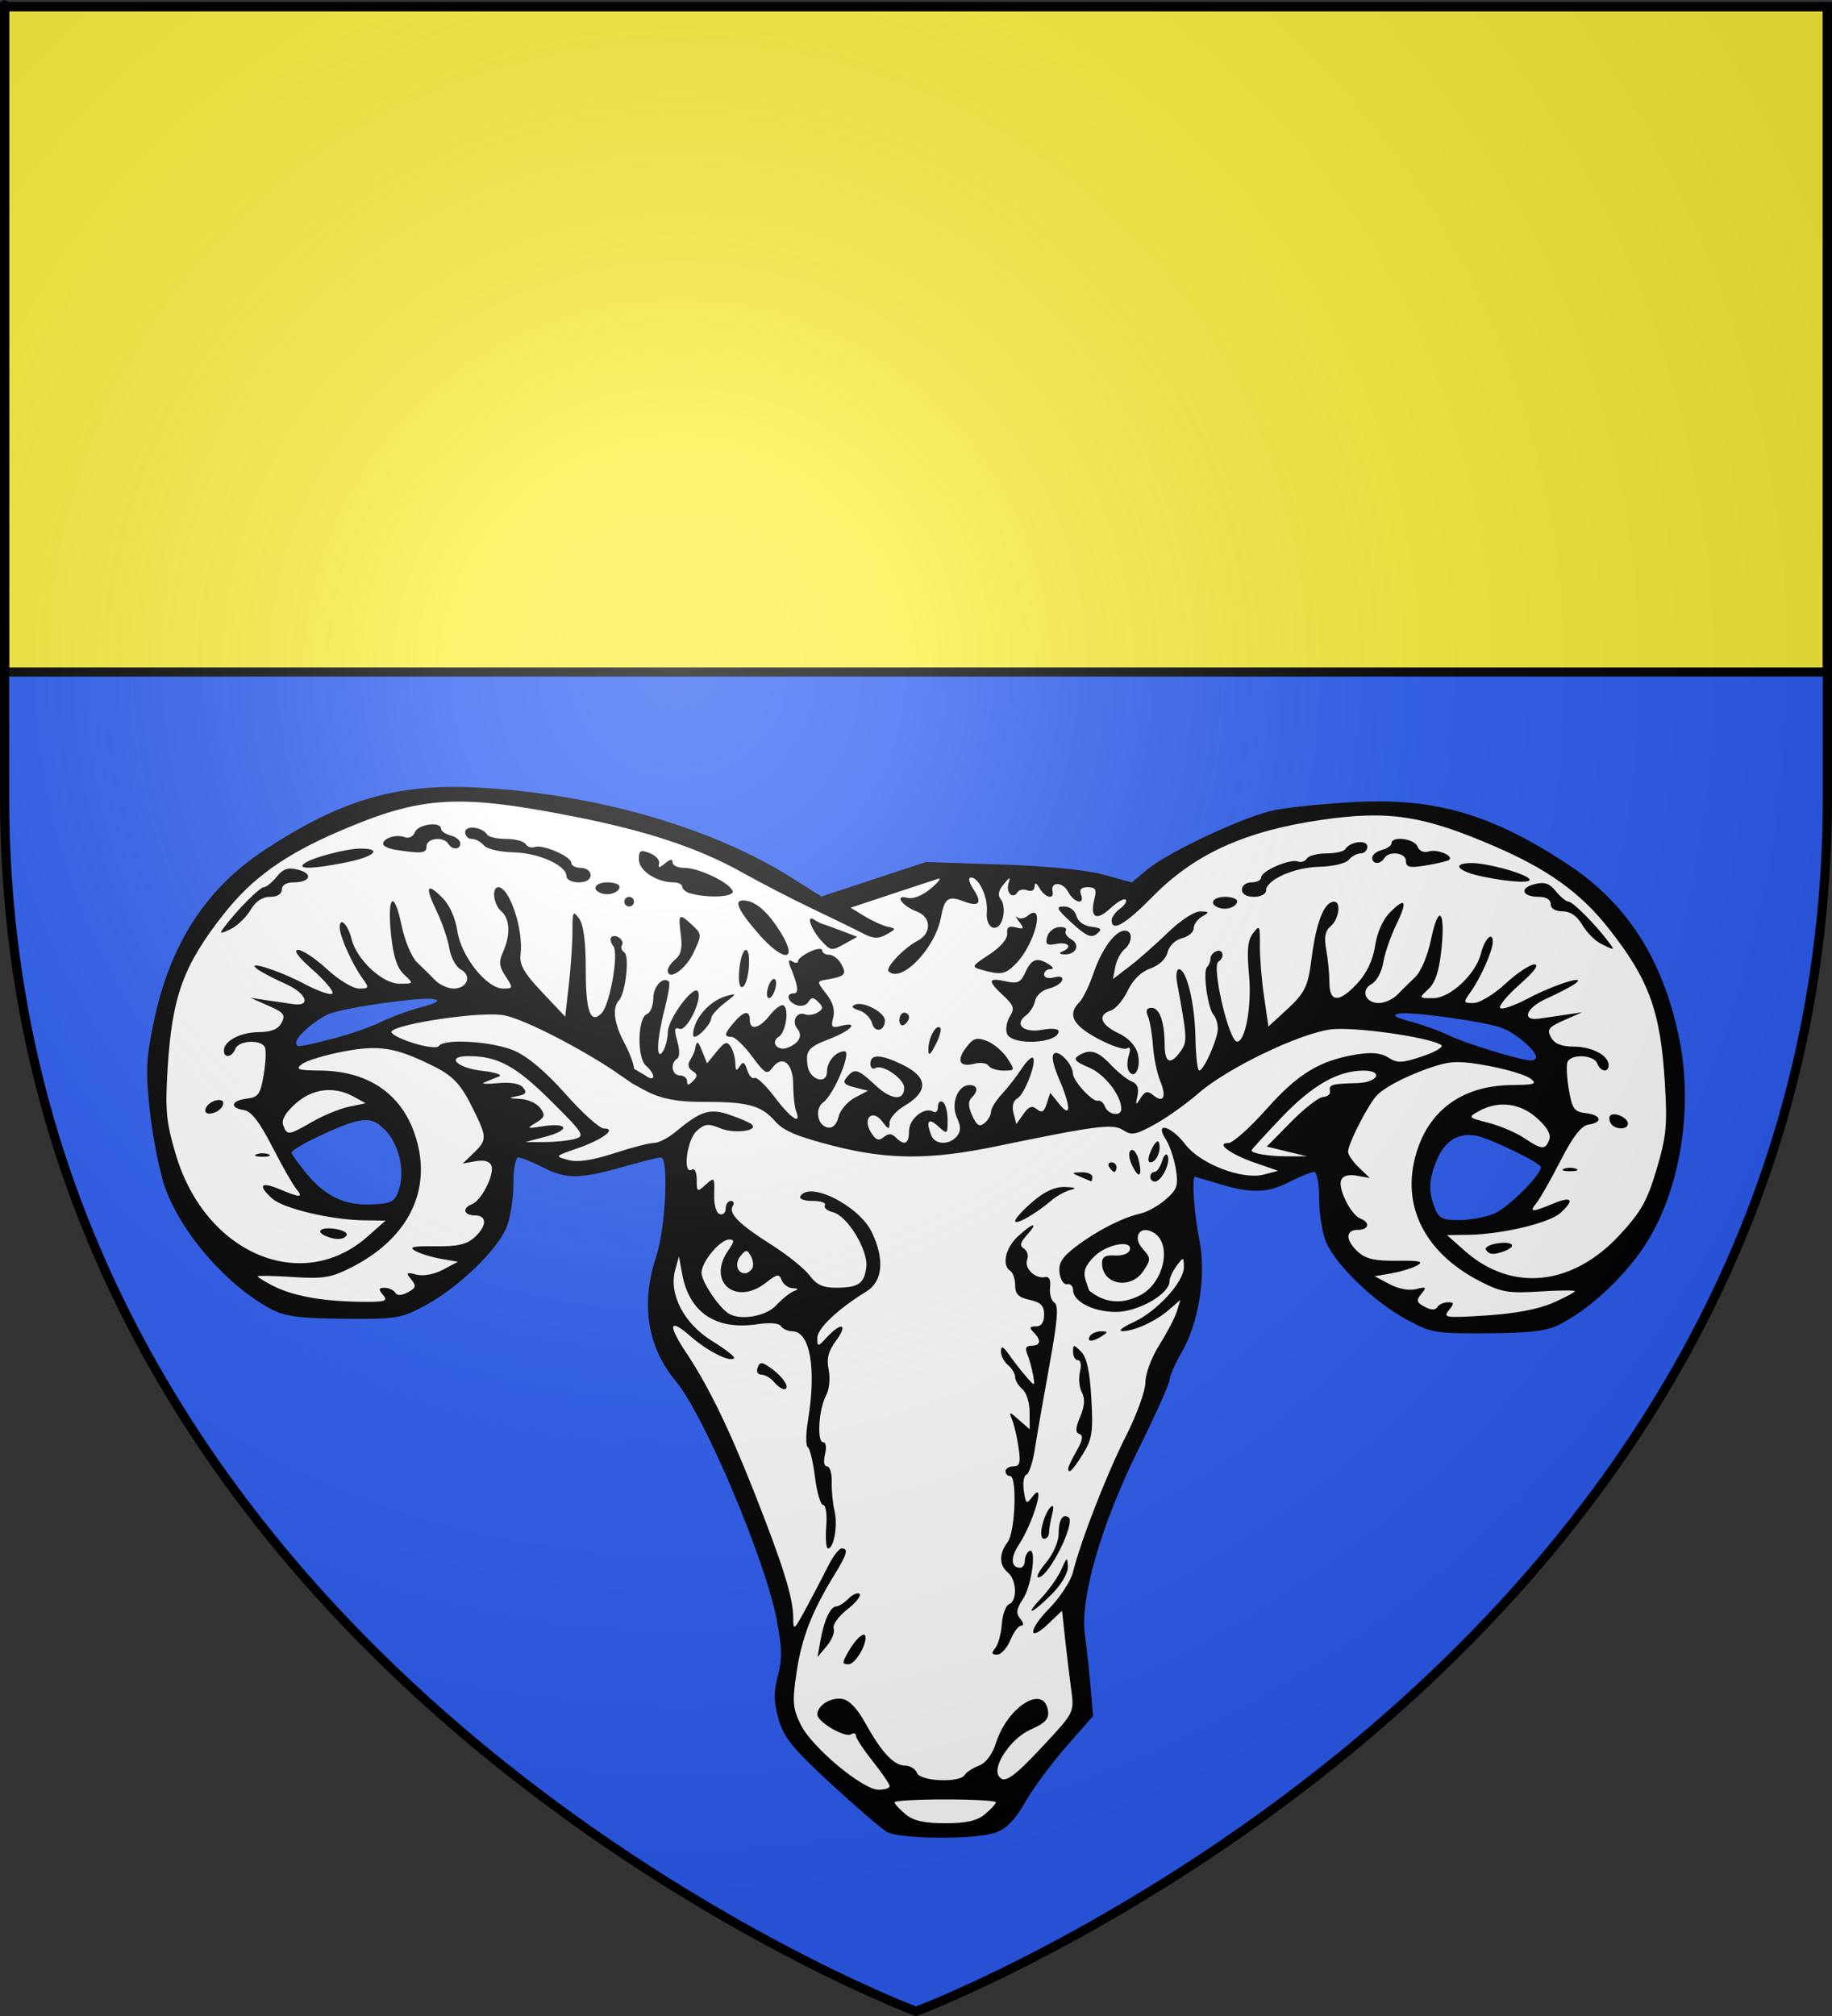 <?xml version="1.0" encoding="UTF-8" standalone="no"?>
<svg
   xmlns:dc="http://purl.org/dc/elements/1.1/"
   xmlns:cc="http://web.resource.org/cc/"
   xmlns:rdf="http://www.w3.org/1999/02/22-rdf-syntax-ns#"
   xmlns:svg="http://www.w3.org/2000/svg"
   xmlns="http://www.w3.org/2000/svg"
   xmlns:xlink="http://www.w3.org/1999/xlink"
   xmlns:sodipodi="http://sodipodi.sourceforge.net/DTD/sodipodi-0.dtd"
   xmlns:inkscape="http://www.inkscape.org/namespaces/inkscape"
   height="660"
   width="600"
   version="1.0"
   id="svg2"
   sodipodi:version="0.32"
   inkscape:version="0.44.1"
   sodipodi:docname="Blason_Megève.svg"
   sodipodi:docbase="C:\Documents and Settings\Admin\Mes documents\blasons"
   inkscape:export-filename="/Users/olivier/Desktop/Blason Rouge/Blason_Vide_3D.png"
   inkscape:export-xdpi="144"
   inkscape:export-ydpi="144">
  <rect width="100%" height="100%" fill="#333333" stroke="none"/>
  <sodipodi:namedview
     inkscape:window-height="712"
     inkscape:window-width="1024"
     inkscape:pageshadow="2"
     inkscape:pageopacity="0.0"
     guidetolerance="10.0"
     gridtolerance="10.0"
     objecttolerance="10.0"
     borderopacity="1.0"
     bordercolor="#666666"
     pagecolor="#ffffff"
     id="base"
     showgrid="false"
     height="660px"
     inkscape:zoom="0.19312005"
     inkscape:cx="-23.703249"
     inkscape:cy="294.41084"
     inkscape:window-x="-4"
     inkscape:window-y="-4"
     inkscape:current-layer="layer3"
     showguides="true"
     inkscape:guide-bbox="true" />
  <desc
     id="desc4">Flag of Canton of Valais (Wallis)</desc>
  <defs
     id="defs6">
    <linearGradient
       id="linearGradient2893">
      <stop
         style="stop-color:white;stop-opacity:0.314;"
         offset="0"
         id="stop2895" />
      <stop
         id="stop2897"
         offset="0.19"
         style="stop-color:white;stop-opacity:0.251;" />
      <stop
         style="stop-color:#6b6b6b;stop-opacity:0.125;"
         offset="0.6"
         id="stop2901" />
      <stop
         style="stop-color:black;stop-opacity:0.125;"
         offset="1"
         id="stop2899" />
    </linearGradient>
    <linearGradient
       id="linearGradient2885">
      <stop
         id="stop2887"
         offset="0"
         style="stop-color:white;stop-opacity:1;" />
      <stop
         style="stop-color:white;stop-opacity:1;"
         offset="0.229"
         id="stop2891" />
      <stop
         id="stop2889"
         offset="1"
         style="stop-color:black;stop-opacity:1;" />
    </linearGradient>
    <linearGradient
       id="linearGradient2955">
      <stop
         id="stop2867"
         offset="0"
         style="stop-color:#fd0000;stop-opacity:1;" />
      <stop
         style="stop-color:#e77275;stop-opacity:0.659;"
         offset="0.5"
         id="stop2873" />
      <stop
         style="stop-color:black;stop-opacity:0.323;"
         offset="1"
         id="stop2959" />
    </linearGradient>
    <radialGradient
       inkscape:collect="always"
       xlink:href="#linearGradient2955"
       id="radialGradient2961"
       cx="225.524"
       cy="218.901"
       fx="225.524"
       fy="218.901"
       r="300"
       gradientTransform="matrix(-4.167939e-4,2.183,-1.884,-3.599562e-4,615.597,-289.121)"
       gradientUnits="userSpaceOnUse" />
    <polygon
       id="star"
       transform="scale(53,53)"
       points="0,-1 0.588,0.809 -0.951,-0.309 0.951,-0.309 -0.588,0.809 0,-1 " />
    <clipPath
       id="clip">
      <path
         d="M 0,-200 L 0,600 L 300,600 L 300,-200 L 0,-200 z "
         id="path10" />
    </clipPath>
    <radialGradient
       inkscape:collect="always"
       xlink:href="#linearGradient2955"
       id="radialGradient1911"
       gradientUnits="userSpaceOnUse"
       gradientTransform="matrix(-4.167939e-4,2.183,-1.884,-3.599562e-4,615.597,-289.121)"
       cx="225.524"
       cy="218.901"
       fx="225.524"
       fy="218.901"
       r="300" />
    <radialGradient
       inkscape:collect="always"
       xlink:href="#linearGradient2955"
       id="radialGradient2865"
       gradientUnits="userSpaceOnUse"
       gradientTransform="matrix(0,1.749,-1.593,-1.049767e-7,551.788,-191.29)"
       cx="225.524"
       cy="218.901"
       fx="225.524"
       fy="218.901"
       r="300" />
    <radialGradient
       inkscape:collect="always"
       xlink:href="#linearGradient2955"
       id="radialGradient2871"
       gradientUnits="userSpaceOnUse"
       gradientTransform="matrix(0,1.386,-1.323,-5.741131e-8,-158.082,-109.541)"
       cx="225.524"
       cy="218.901"
       fx="225.524"
       fy="218.901"
       r="300" />
    <radialGradient
       inkscape:collect="always"
       xlink:href="#linearGradient2893"
       id="radialGradient3163"
       gradientUnits="userSpaceOnUse"
       gradientTransform="matrix(1.353,0,0,1.349,-77.629,-85.747)"
       cx="221.445"
       cy="226.331"
       fx="221.445"
       fy="226.331"
       r="300" />
    <radialGradient
       gradientTransform="matrix(1.353,0,0,1.349,-77.629,-85.747)"
       gradientUnits="userSpaceOnUse"
       xlink:href="#linearGradient2893"
       id="radialGradient9547"
       fy="226.331"
       fx="221.445"
       r="300"
       cy="226.331"
       cx="221.445" />
    <radialGradient
       gradientTransform="matrix(0,1.386,-1.323,-5.741131e-8,-158.082,-109.541)"
       gradientUnits="userSpaceOnUse"
       xlink:href="#linearGradient2955"
       id="radialGradient9545"
       fy="218.901"
       fx="225.524"
       r="300"
       cy="218.901"
       cx="225.524" />
    <radialGradient
       gradientTransform="matrix(0,1.749,-1.593,-1.049767e-7,551.788,-191.29)"
       gradientUnits="userSpaceOnUse"
       xlink:href="#linearGradient2955"
       id="radialGradient9543"
       fy="218.901"
       fx="225.524"
       r="300"
       cy="218.901"
       cx="225.524" />
    <radialGradient
       gradientTransform="matrix(-4.167939e-4,2.183,-1.884,-3.599562e-4,615.597,-289.121)"
       gradientUnits="userSpaceOnUse"
       xlink:href="#linearGradient2955"
       id="radialGradient9541"
       fy="218.901"
       fx="225.524"
       r="300"
       cy="218.901"
       cx="225.524" />
    <clipPath
       id="clipPath9537">
      <path
         id="path9539"
         d="M 0,-200 L 0,600 L 300,600 L 300,-200 L 0,-200 z " />
    </clipPath>
    <polygon
       id="polygon9535"
       transform="scale(53,53)"
       points="0,-1 0.588,0.809 -0.951,-0.309 0.951,-0.309 -0.588,0.809 0,-1 " />
    <radialGradient
       gradientTransform="matrix(-4.167939e-4,2.183,-1.884,-3.599562e-4,615.597,-289.121)"
       gradientUnits="userSpaceOnUse"
       xlink:href="#linearGradient2955"
       id="radialGradient9533"
       fy="218.901"
       fx="225.524"
       r="300"
       cy="218.901"
       cx="225.524" />
    <linearGradient
       id="linearGradient9525">
      <stop
         id="stop9527"
         offset="0"
         style="stop-color:#fd0000;stop-opacity:1" />
      <stop
         id="stop9529"
         offset="0.5"
         style="stop-color:#e77275;stop-opacity:0.659" />
      <stop
         id="stop9531"
         offset="1"
         style="stop-color:black;stop-opacity:0.323" />
    </linearGradient>
    <linearGradient
       id="linearGradient9517">
      <stop
         id="stop9519"
         offset="0"
         style="stop-color:white;stop-opacity:1" />
      <stop
         id="stop9521"
         offset="0.229"
         style="stop-color:white;stop-opacity:1" />
      <stop
         id="stop9523"
         offset="1"
         style="stop-color:black;stop-opacity:1" />
    </linearGradient>
    <linearGradient
       id="linearGradient9507">
      <stop
         id="stop9509"
         offset="0"
         style="stop-color:white;stop-opacity:0.314" />
      <stop
         id="stop9511"
         offset="0.19"
         style="stop-color:white;stop-opacity:0.251" />
      <stop
         id="stop9513"
         offset="0.6"
         style="stop-color:#6b6b6b;stop-opacity:0.125" />
      <stop
         id="stop9515"
         offset="1"
         style="stop-color:black;stop-opacity:0.125" />
    </linearGradient>
  </defs>
  <g
     inkscape:groupmode="layer"
     id="layer3"
     inkscape:label="Fond écu"
     style="display:inline">
    <path
       id="path2855"
       style="fill:#2b5df2;fill-opacity:1;fill-rule:evenodd;stroke:none;stroke-width:1px;stroke-linecap:butt;stroke-linejoin:miter;stroke-opacity:1"
       d="M 300,658.5 C 300,658.5 598.5,546.18 598.5,260.728 C 598.5,-24.723 598.5,2.176 598.5,2.176 L 1.5,2.176 L 1.5,260.728 C 1.5,546.18 300,658.5 300,658.5 z "
       sodipodi:nodetypes="cccccc" />
    <path
       style="fill:#fcef3c;fill-opacity:1;stroke:black;stroke-width:3;stroke-miterlimit:4;stroke-dasharray:none;stroke-opacity:1"
       d="M 1.5,2.188 L 1.5,220 L 598.5,220 C 598.5,55.311 598.5,2.188 598.5,2.188 L 1.5,2.188 z "
       id="rect2807" />
    <g
       id="g12483"
       transform="translate(804.867,31.123)">
      <path
         id="path2382"
         d="M -514.429,568.582 C -516.258,567.527 -524.53,560.405 -532.813,552.756 C -545.4,541.133 -548.206,537.659 -549.904,531.596 C -551.486,525.945 -551.53,522.831 -550.104,517.5 C -548.661,512.102 -548.744,508.203 -550.499,499.03 C -554.237,479.493 -574.273,432.151 -583.461,421.145 C -592.892,409.848 -595.107,395.737 -589.91,380.063 C -586.873,370.904 -585.79,347.814 -588.397,347.814 C -589.346,347.814 -595.095,349.236 -601.173,350.975 C -615.03,354.937 -619.477,354.937 -627.245,350.975 C -630.652,349.236 -634.179,347.814 -635.083,347.814 C -636.022,347.814 -636.726,351.558 -636.726,356.556 C -636.726,361.364 -637.754,367.759 -639.012,370.768 C -642.114,378.194 -654.604,390.246 -665.168,396.009 C -673.454,400.528 -674.705,400.743 -692.031,400.619 C -706.316,400.516 -711.385,399.875 -715.733,397.62 C -730.303,390.064 -745.462,372.752 -750.845,357.521 C -752.578,352.617 -754.774,341.659 -755.725,333.171 C -757.213,319.889 -757.059,315.815 -754.618,303.939 C -749.328,278.192 -737.621,259.923 -718.222,247.143 C -693.306,230.728 -674.914,225.329 -648.577,226.699 C -610.112,228.699 -571.78,239.687 -545.604,256.216 L -535.86,262.37 L -518.742,256.73 L -501.624,251.09 L -477.132,251.895 C -461.927,252.395 -449.139,253.664 -443.408,255.241 L -434.177,257.782 L -429.394,253.758 C -422.202,247.706 -396.911,235.915 -387.059,234.021 C -382.282,233.102 -370.552,231.942 -360.992,231.443 C -334.659,230.068 -316.267,235.465 -291.347,251.883 C -271.948,264.663 -260.241,282.932 -254.95,308.679 C -249.827,333.616 -255.314,362.488 -268.496,379.946 C -275.706,389.497 -285.166,397.864 -293.836,402.361 C -298.184,404.616 -303.253,405.257 -317.538,405.359 C -334.864,405.483 -336.114,405.269 -344.401,400.749 C -354.964,394.987 -367.455,382.934 -370.557,375.508 C -371.814,372.499 -372.843,366.104 -372.843,361.296 C -372.843,356.299 -373.547,352.555 -374.486,352.555 C -375.39,352.555 -378.917,353.977 -382.324,355.715 C -389.719,359.488 -394.995,359.673 -405.38,356.522 C -409.646,355.228 -413.314,354.161 -413.532,354.152 C -414.617,354.105 -413.706,366.864 -412.053,374.867 C -409.714,386.189 -412.256,402.076 -417.965,411.817 C -420.089,415.442 -421.827,419.397 -421.827,420.606 C -421.827,421.814 -426.419,432.062 -432.031,443.379 C -444.161,467.839 -451.178,492.067 -449.565,503.92 C -449.008,508.011 -448.172,515.693 -447.707,520.991 L -446.861,530.624 L -455.722,540.743 C -460.595,546.308 -466.653,554.511 -469.185,558.971 C -472.447,564.718 -475.265,567.595 -478.856,568.847 C -485.607,571.2 -510.212,571.017 -514.429,568.582 z "
         style="fill:black;fill-opacity:1;stroke:none;stroke-opacity:1" />
      <path
         id="path2380"
         d="M -482.267,562.802 C -480.312,561.171 -478.712,559.417 -478.712,558.904 C -478.712,558.392 -486.178,557.973 -495.304,557.973 C -504.429,557.973 -511.895,558.392 -511.895,558.904 C -511.895,559.417 -510.295,561.171 -508.34,562.802 C -505.731,564.979 -502.261,565.768 -495.304,565.768 C -488.346,565.768 -484.877,564.979 -482.267,562.802 z "
         style="fill:white;fill-opacity:1;stroke:none;stroke-opacity:1" />
      <path
         id="path13447"
         d="M -597.222,318.769 C -597.222,318.769 -593.52,320.952 -593.52,320.952 C -592.198,322.049 -590.902,322.22 -590.902,321.339 C -590.902,320.47 -591.971,318.872 -593.277,317.787 C -596.281,315.295 -596.072,302.056 -593.01,300.881 C -591.851,300.436 -590.902,298.091 -590.902,295.67 C -590.902,291.771 -587.666,288.372 -585.764,290.274 C -585.375,290.662 -586.017,294.679 -587.19,299.2 C -589.769,309.143 -590.068,316.651 -587.742,313.051 C -586.899,311.748 -586.18,308.903 -586.143,306.731 C -586.07,302.425 -577.702,291.144 -576.296,293.456 C -574.748,296 -579.921,306.601 -582.271,305.699 C -583.996,305.037 -584.156,305.865 -583.048,309.727 C -582.212,312.642 -582.24,314.951 -583.118,315.493 C -585.468,316.946 -584.802,320.952 -582.211,320.952 C -580.908,320.952 -579.841,321.805 -579.841,322.848 C -579.841,324.288 -579.368,324.272 -577.879,322.782 C -576.316,321.22 -576.358,320.548 -578.081,319.483 C -579.458,318.632 -579.75,317.362 -578.882,315.993 C -578.133,314.81 -577.419,313.308 -577.297,312.656 C -576.68,309.353 -576.357,309.406 -574.887,313.051 L -573.294,317.002 L -570.137,313.136 C -567.534,309.947 -566.727,309.67 -565.534,311.556 C -564.739,312.813 -564.066,315.264 -564.04,317.002 C -564.002,319.425 -563.669,319.653 -562.608,317.978 C -561.523,316.264 -560.993,316.524 -560.148,319.186 C -559.556,321.052 -558.49,322.219 -557.779,321.779 C -557.068,321.34 -554.097,324.152 -551.177,328.028 C -545.883,335.056 -542.3,337.414 -544.119,332.674 C -544.646,331.299 -545.078,327.366 -545.078,323.933 C -545.078,316.926 -548.674,314.042 -551.904,318.46 C -553.63,320.82 -554.344,320.421 -558.544,314.745 C -561.132,311.247 -564.138,308.369 -565.225,308.348 C -567.862,308.298 -567.717,307.371 -564.478,303.589 C -561.247,299.815 -559.299,299.511 -559.299,302.78 C -559.299,306.375 -556.174,305.621 -552.684,301.185 C -550.969,299.004 -548.974,297.585 -548.252,298.032 C -546.335,299.216 -547.507,306.882 -549.823,308.314 C -552.647,310.059 -550.255,313.112 -547.003,311.912 C -543.16,310.496 -541.826,307.955 -543.724,305.668 C -545.71,303.276 -543.924,299.909 -541.22,300.946 C -540.142,301.36 -538.265,301.082 -537.047,300.33 C -535.246,299.216 -535.211,298.584 -536.861,296.934 C -538.504,295.292 -539.126,295.289 -540.135,296.922 C -540.821,298.032 -542.565,298.482 -544.019,297.924 C -546.987,296.786 -547.602,294.09 -544.894,294.09 C -543.166,294.09 -543.476,291.596 -545.957,285.535 C -546.83,283.404 -546.649,282.848 -545.346,283.653 C -544.33,284.281 -543.492,284.22 -543.485,283.517 C -543.479,282.814 -541.701,281.417 -539.535,280.412 C -537.369,279.408 -535.597,279.23 -535.597,280.017 C -535.597,280.804 -534.556,281.449 -533.283,281.449 C -532.009,281.449 -530.201,282.881 -529.264,284.632 C -527.481,287.965 -528.126,288.575 -534.563,289.652 C -537.338,290.116 -537.323,290.337 -534.25,294.234 C -532.112,296.946 -531.345,299.565 -531.979,301.989 C -532.802,305.138 -532.46,305.525 -529.526,304.758 C -523.286,303.126 -526.009,306.261 -533.227,309.017 C -540.133,311.654 -541.089,312.83 -540.367,317.792 C -539.687,322.457 -534.017,324.15 -534.017,319.688 C -534.017,316.4 -531.111,313.051 -528.259,313.051 C -525.842,313.051 -531.742,327.192 -535.224,329.747 C -538.127,331.876 -537.179,337.348 -533.795,337.999 C -532.164,338.314 -530.877,337.048 -530.238,334.502 C -529.687,332.308 -527.29,329.489 -524.911,328.238 L -520.586,325.964 L -524.974,324.856 C -528.489,323.969 -529,323.313 -527.545,321.56 C -524.979,318.468 -523.95,318.756 -518.136,324.187 C -512.943,329.037 -508.735,329.396 -508.735,324.988 C -508.735,322.046 -515.888,317.144 -518.146,318.539 C -519.053,319.1 -519.796,318.45 -519.796,317.095 C -519.796,313.919 -516.544,313.973 -509.648,317.261 C -500.869,321.447 -500.574,326.151 -508.784,331.001 C -511.364,332.525 -513.498,334.976 -513.525,336.448 C -513.569,338.789 -513.867,338.739 -515.902,336.048 C -519.165,331.733 -522.505,334.988 -519.596,339.647 C -518.041,342.137 -517.055,342.498 -515.449,341.164 C -513.903,339.882 -512.854,339.903 -511.512,341.245 C -508.642,344.115 -507.155,343.41 -507.155,339.179 C -507.155,335.154 -502.057,331.071 -499.221,332.823 C -498.37,333.349 -497.674,332.629 -497.674,331.223 C -497.674,329.817 -496.963,329.106 -496.094,329.643 C -495.225,330.18 -494.514,332.821 -494.514,335.511 C -494.514,340.303 -494.578,340.345 -497.674,337.543 C -500.831,334.686 -501.684,335.86 -499.875,340.574 C -498.691,343.66 -493.951,343.833 -491.5,340.881 C -490.138,339.24 -490.13,337.698 -491.469,334.76 C -493.549,330.195 -491.195,324.112 -487.347,324.112 C -484.636,324.112 -484.346,325.954 -486.689,328.296 C -487.843,329.451 -487.768,331.218 -486.441,334.13 C -484.959,337.381 -484.065,337.918 -482.415,336.548 C -481.247,335.579 -480.292,333.911 -480.292,332.84 C -480.292,331.77 -478.692,329.165 -476.737,327.05 C -474.782,324.936 -471.881,321.216 -470.29,318.782 C -468.7,316.348 -467.029,314.727 -466.577,315.179 C -465.228,316.528 -469.293,327.15 -471.667,328.478 C -473.041,329.247 -473.514,331.054 -472.927,333.296 L -471.989,336.882 L -469.678,333.582 C -467.925,331.08 -466.86,330.702 -465.272,332.021 C -463.66,333.358 -462.916,332.938 -462.048,330.203 L -460.919,326.646 L -457.965,330.295 C -453.995,335.196 -454.055,331.343 -458.094,321.919 C -460.063,317.327 -460.596,314.364 -459.569,313.729 C -457.878,312.684 -453.566,317.347 -453.48,320.315 C -453.409,322.78 -447.05,329.723 -445.313,329.233 C -444.515,329.008 -443.449,329.897 -442.946,331.208 C -441.913,333.9 -437.629,334.485 -437.629,331.935 C -437.629,327.486 -443.107,320.483 -448.275,318.323 C -452.633,316.502 -453.444,315.609 -451.726,314.521 C -447.964,312.14 -445.406,312.851 -441.028,317.494 C -438.724,319.937 -435.649,322.382 -434.196,322.928 C -432.412,323.597 -431.805,325.105 -432.33,327.571 C -433.024,330.839 -432.915,330.923 -431.289,328.37 C -429.84,326.094 -429.011,325.9 -427.192,327.41 C -423.822,330.207 -422.719,328.009 -424.878,322.797 C -425.921,320.279 -426.991,315.101 -427.255,311.29 C -427.52,307.479 -428.261,303.116 -428.902,301.595 C -429.709,299.678 -429.344,298.83 -427.711,298.83 C -425.066,298.83 -423.461,303.421 -423.429,311.076 C -423.404,316.943 -421.443,317.663 -418.179,313.004 C -415.958,309.832 -416.009,308.879 -419.372,290.534 C -419.81,288.144 -419.53,286.189 -418.75,286.189 C -416.254,286.189 -413.572,297.266 -413.351,308.482 C -413.233,314.465 -412.684,319.363 -412.131,319.366 C -410.614,319.375 -406.026,309.046 -406.026,305.623 C -406.026,303.973 -406.646,301.947 -407.404,301.121 C -409.313,299.042 -410.986,286.935 -409.561,285.51 C -408.92,284.87 -408.396,283.575 -408.396,282.634 C -408.396,281.692 -407.507,280.626 -406.421,280.263 C -404.192,279.521 -403.698,282.38 -405.827,283.696 C -408.16,285.138 -402.375,309.891 -399.705,309.891 C -396.977,309.891 -394.845,298.08 -395.785,288.179 C -396.559,280.024 -396.251,276.768 -394.483,274.412 C -392.336,271.551 -392.173,271.838 -392.24,278.363 C -392.279,282.233 -391.664,289.794 -390.873,295.166 L -389.434,304.933 L -383.65,299.619 C -377.525,293.993 -376.486,291.907 -375.36,282.977 C -373.814,270.726 -371.191,264.067 -367.909,264.067 C -365.563,264.067 -366.375,269.879 -369.03,272.081 C -370.879,273.616 -371.267,275.637 -370.509,279.781 C -369.943,282.871 -369.475,287.71 -369.469,290.534 C -369.455,297.211 -366.204,297.246 -360.165,290.635 C -357.191,287.378 -355.19,283.089 -354.5,278.488 C -353.848,274.136 -351.951,269.894 -349.612,267.554 C -344.413,262.355 -343.785,263.78 -347.703,271.888 C -349.507,275.622 -351.377,281.106 -351.859,284.074 C -352.34,287.042 -354.033,290.165 -355.619,291.014 C -359.356,293.014 -357.763,297.25 -353.273,297.25 C -351.387,297.25 -348.643,296.006 -347.177,294.485 C -345.711,292.964 -343.067,290.354 -341.302,288.684 C -339.49,286.971 -337.264,281.638 -336.19,276.438 C -333.739,264.57 -331.432,266.795 -332.784,279.725 C -333.518,286.751 -334.77,290.558 -337.04,292.674 C -340.25,295.664 -340.247,295.67 -335.528,295.67 C -329.944,295.67 -321.509,287.802 -319.843,281.039 C -318.665,276.258 -315.958,273.592 -315.958,277.212 C -315.958,280.083 -319.934,289.042 -323.273,293.695 C -325.706,297.085 -325.659,297.25 -322.253,297.25 C -320.283,297.25 -315.608,294.416 -311.825,290.929 C -308.053,287.453 -303.785,284.609 -302.34,284.609 C -300.657,284.609 -302.353,286.934 -307.051,291.07 C -311.088,294.623 -314.026,298.121 -313.58,298.844 C -313.133,299.566 -309.042,298.187 -304.487,295.779 C -295.83,291.203 -284.577,287.691 -289.096,290.976 C -290.399,291.924 -294.547,294.079 -298.313,295.765 C -305.099,298.803 -306.742,303.2 -300.777,302.358 C -299.132,302.126 -295.298,301.566 -292.256,301.112 L -286.726,300.288 L -292.622,302.877 C -297.678,305.096 -298.29,305.894 -296.912,308.468 C -295.785,310.574 -293.551,311.486 -289.435,311.521 C -283.38,311.573 -278.035,314.41 -278.035,317.571 C -278.035,320.186 -280.701,319.779 -281.766,317.002 C -282.865,314.139 -290.475,313.83 -291.516,316.607 C -291.923,317.693 -291.707,321.782 -291.036,325.692 C -289.971,331.896 -289.265,332.867 -285.505,333.303 C -280.379,333.898 -279.78,336.323 -284.582,337.039 C -286.982,337.396 -289.674,340.865 -293.821,348.941 C -297.04,355.21 -300.58,361.432 -301.689,362.768 C -304.195,365.788 -303.116,365.815 -296.156,362.906 C -290.023,360.344 -289.055,361.659 -293.869,366.016 C -297.462,369.267 -313.116,372.98 -323.859,373.129 L -330.969,373.228 L -325.084,378.431 C -309.769,391.969 -289.911,389.917 -274.432,373.198 C -267.386,365.588 -265.385,362.035 -262.312,351.686 C -259.11,340.899 -258.758,337.226 -259.602,323.405 C -261.046,299.755 -264.789,289.534 -278.213,272.581 C -287.3,261.105 -297.936,253.473 -315.285,245.98 C -338.782,235.831 -350.038,234.104 -371.999,237.278 C -397.018,240.894 -413.629,248.427 -427.308,262.361 C -436.29,271.51 -440.789,274.115 -440.789,270.167 C -440.789,269.176 -439.546,267.457 -438.026,266.346 C -436.507,265.235 -435.684,263.905 -436.198,263.391 C -436.713,262.876 -439.009,264.194 -441.302,266.319 C -445.877,270.559 -447.968,269.284 -446.438,263.187 C -445.654,260.063 -446.068,259.327 -448.61,259.327 C -450.753,259.327 -451.462,260.08 -450.841,261.697 C -449.462,265.29 -453.07,264.532 -455.062,260.811 C -456.825,257.515 -460.873,257.434 -460.146,260.709 C -459.525,263.502 -462.579,262.787 -464.364,259.722 C -465.433,257.886 -465.991,257.678 -466.023,259.101 C -466.051,260.329 -467.062,260.865 -468.391,260.355 C -469.666,259.865 -471.138,260.156 -471.66,261.002 C -473.165,263.437 -475.504,261.092 -474.564,258.091 C -473.85,255.812 -474.11,255.862 -476.186,258.407 C -477.923,260.536 -478.176,262.019 -477.037,263.391 C -476.145,264.466 -475.867,267.143 -476.419,269.341 C -477.769,274.722 -482.217,273.089 -481.664,267.416 C -481.21,262.765 -484.252,256.166 -486.85,256.166 C -487.858,256.166 -487.546,257.708 -486.087,259.936 C -483.05,264.57 -484.12,265.916 -489.278,263.955 C -494.334,262.033 -495.52,262.883 -496.722,269.293 C -498.628,279.452 -509.792,290.926 -513.836,286.882 C -515.001,285.717 -508.913,279.28 -504.389,276.893 C -499.665,274.4 -499.798,269.123 -504.631,267.286 C -509.514,265.429 -512.101,261.651 -507.701,262.802 C -505.788,263.302 -502.806,262.113 -499.948,259.711 C -497.394,257.563 -496.37,256.152 -497.674,256.574 C -498.977,256.996 -505.951,259.299 -513.171,261.693 L -526.297,266.046 L -521.689,268.848 C -519.155,270.389 -515.737,271.931 -514.093,272.273 C -511.306,272.854 -511.336,273.024 -514.544,274.795 C -517.3,276.317 -518.869,276.231 -522.445,274.358 C -524.899,273.072 -532.239,269.489 -538.757,266.394 C -545.275,263.3 -555.586,257.978 -561.669,254.569 C -575.996,246.539 -592.899,240.91 -616.745,236.225 C -655.217,228.667 -666.918,229.42 -694.206,241.206 C -711.632,248.733 -722.258,256.351 -731.356,267.841 C -744.78,284.794 -748.523,295.015 -749.967,318.665 C -750.811,332.486 -750.459,336.159 -747.256,346.945 C -737.667,379.247 -706.024,392.729 -684.485,373.69 L -678.6,368.488 L -685.71,368.389 C -696.453,368.24 -712.107,364.527 -715.7,361.275 C -720.513,356.919 -719.546,355.604 -713.413,358.166 C -706.453,361.074 -705.374,361.047 -707.88,358.027 C -708.989,356.692 -712.529,350.47 -715.748,344.201 C -719.895,336.124 -722.587,332.656 -724.987,332.298 C -729.789,331.582 -729.189,329.157 -724.064,328.563 C -720.304,328.126 -719.598,327.156 -718.533,320.952 C -717.862,317.041 -717.646,312.953 -718.053,311.866 C -719.094,309.09 -726.704,309.398 -727.802,312.261 C -728.868,315.039 -731.534,315.446 -731.534,312.83 C -731.534,309.669 -726.189,306.833 -720.134,306.781 C -716.018,306.746 -713.783,305.833 -712.657,303.728 C -711.279,301.154 -711.891,300.356 -716.947,298.136 L -722.843,295.548 L -717.313,296.372 C -714.271,296.825 -710.437,297.386 -708.792,297.618 C -702.827,298.46 -704.469,294.063 -711.256,291.025 C -715.022,289.338 -719.17,287.184 -720.473,286.236 C -724.992,282.951 -713.739,286.462 -705.082,291.039 C -700.527,293.447 -696.436,294.825 -695.989,294.103 C -695.543,293.381 -698.481,289.883 -702.517,286.329 C -707.216,282.193 -708.911,279.868 -707.229,279.868 C -705.784,279.868 -701.516,282.713 -697.744,286.189 C -693.961,289.676 -689.286,292.51 -687.316,292.51 C -683.91,292.51 -683.863,292.345 -686.296,288.954 C -689.635,284.301 -693.611,275.342 -693.611,272.472 C -693.611,268.852 -690.904,271.518 -689.726,276.298 C -688.06,283.061 -679.625,290.929 -674.041,290.929 C -669.322,290.929 -669.319,290.924 -672.529,287.933 C -674.799,285.818 -676.051,282.011 -676.785,274.984 C -678.136,262.055 -675.83,259.83 -673.379,271.698 C -672.305,276.898 -670.079,282.23 -668.267,283.944 C -666.502,285.613 -663.858,288.223 -662.392,289.744 C -660.925,291.265 -658.182,292.51 -656.295,292.51 C -651.806,292.51 -650.213,288.273 -653.95,286.273 C -655.536,285.424 -657.229,282.301 -657.71,279.333 C -658.192,276.365 -660.062,270.882 -661.866,267.148 C -665.784,259.039 -665.156,257.615 -659.957,262.814 C -657.628,265.143 -655.722,269.394 -655.077,273.694 C -653.827,282.024 -645.484,292.51 -640.105,292.51 C -636.771,292.51 -636.743,292.372 -639.284,288.494 C -641.41,285.249 -641.569,283.721 -640.11,280.519 C -637.62,275.053 -637.853,269.57 -640.676,267.227 C -643.225,265.112 -643.945,259.327 -641.66,259.327 C -637.989,259.327 -633.364,273.295 -634.379,281.314 C -634.808,284.708 -633.29,287.375 -627.341,293.678 L -619.755,301.716 L -618.556,291.187 C -617.897,285.396 -617.367,277.492 -617.379,273.622 C -617.399,267.242 -617.197,266.865 -615.212,269.579 C -613.743,271.589 -613.024,277.112 -613.024,286.398 C -613.024,300.029 -611.493,304.252 -607.867,300.626 C -605.116,297.875 -602.136,280.994 -603.987,278.645 C -604.859,277.538 -605.164,276.222 -604.663,275.722 C -603.325,274.384 -600.186,276.692 -601.173,278.288 C -601.636,279.037 -601.29,280.098 -600.405,280.645 C -598.599,281.761 -599.967,293.986 -602.165,296.381 C -604.414,298.831 -603.75,304.021 -600.383,310.304 C -598.645,313.547 -597.222,317.356 -597.222,318.769 z "
         style="fill:white;fill-opacity:1;stroke:none;stroke-opacity:1" />
      <path
         id="path2378"
         d="M -597.628,323.693 C -597.628,323.693 -601.771,320.852 -601.771,320.852 C -610.085,314.784 -633.026,302.088 -640.558,301.147 C -648.568,300.146 -674.03,303.9 -676.589,306.459 C -677.272,307.142 -674.272,308.839 -669.923,310.23 C -665.444,311.662 -661.629,312.137 -661.128,311.325 C -659.563,308.793 -643.578,309.775 -636.462,312.84 C -632.029,314.748 -626.091,319.762 -619.62,327.061 C -614.122,333.261 -608.47,338.334 -607.058,338.334 C -602.657,338.334 -607.606,342.003 -615.857,344.857 C -623.245,347.412 -623.264,347.437 -618.747,348.634 C -615.62,349.462 -610.933,348.775 -603.736,346.433 C -597.981,344.56 -592.082,343.038 -590.628,343.051 C -589.174,343.064 -585.974,341.402 -583.518,339.358 C -575.326,332.544 -572.45,331.639 -565.963,333.832 C -562.732,334.925 -559.484,336.314 -558.745,336.919 C -556.112,339.075 -564.355,340.167 -568.937,338.269 C -572.935,336.612 -574.046,336.74 -576.721,339.16 C -579.938,342.072 -581.356,353.678 -578.261,351.765 C -577.356,351.205 -576.681,352.62 -576.681,355.077 C -576.681,359.163 -576.542,359.239 -573.73,356.695 C -570.899,354.133 -570.787,354.26 -570.965,359.841 C -571.073,363.22 -570.322,365.947 -569.175,366.349 C -568.089,366.729 -567.2,365.913 -567.2,364.537 C -567.2,363.161 -566.447,362.036 -565.526,362.036 C -564.606,362.036 -564.312,362.778 -564.872,363.685 C -566.374,366.115 -562.887,369.614 -552.22,376.382 C -546.988,379.701 -541.364,384.23 -539.721,386.447 C -537.471,389.484 -535.328,390.472 -531.03,390.454 C -523.75,390.423 -521.832,389.132 -521.143,383.8 C -520.43,378.289 -527.265,366.962 -532.031,365.756 C -533.98,365.262 -535.183,364.224 -534.703,363.447 C -534.223,362.671 -536.048,362.036 -538.757,362.036 C -541.64,362.036 -543.279,361.38 -542.708,360.455 C -539.617,355.455 -523.445,363.664 -519.312,372.33 C -515.083,381.199 -515.756,388.406 -521.118,391.686 C -530.353,397.336 -537.177,403.784 -537.177,406.862 C -537.177,409.947 -537.088,409.939 -533.955,406.577 C -529.218,401.492 -527.045,402.366 -531.028,407.753 C -533.59,411.219 -534.203,413.643 -533.459,417.364 C -532.897,420.176 -533.278,423.829 -534.336,425.765 C -536.718,430.125 -537.39,441.042 -535.276,441.042 C -534.357,441.042 -534.097,442.725 -534.666,444.993 C -535.252,447.329 -534.979,448.943 -533.998,448.943 C -533.085,448.943 -532.396,451.254 -532.467,454.079 C -532.538,456.903 -532.125,461.156 -531.548,463.53 C -530.424,468.156 -531.742,475.805 -533.663,475.805 C -534.305,475.805 -534.575,472.606 -534.264,468.695 C -533.946,464.695 -534.38,461.584 -535.256,461.584 C -536.112,461.584 -537.323,457.496 -537.946,452.498 C -538.569,447.501 -539.635,443.057 -540.316,442.623 C -540.997,442.188 -540.967,438.277 -540.25,433.932 C -537.435,416.878 -539.566,404.738 -545.38,404.712 C -546.849,404.705 -548.512,403.954 -549.075,403.043 C -549.7,402.032 -552.765,401.787 -556.951,402.415 C -570.395,404.431 -579.143,398.566 -581.441,385.997 L -582.5,380.207 L -583.729,384.621 C -585.918,392.482 -580.87,402.215 -571.665,407.879 C -567.282,410.576 -564.03,413.117 -564.438,413.526 C -565.845,414.932 -573.181,411.221 -578.875,406.222 C -585.675,400.252 -586.247,402.53 -580.22,411.581 C -572.87,422.618 -566.25,436.178 -557.892,457.314 C -548.468,481.149 -545.078,492.03 -545.078,498.45 C -545.078,502.883 -544.849,502.717 -540.876,495.397 C -538.565,491.14 -535.349,484.99 -533.729,481.731 C -532.108,478.472 -530.088,475.805 -529.24,475.805 C -526.896,475.805 -527.384,477.582 -531.628,484.496 C -538.914,496.366 -542.284,505.035 -543.953,516.197 C -545.434,526.099 -545.28,528.055 -542.585,533.557 C -538.989,540.898 -522.312,554.812 -517.109,554.812 C -515.11,554.812 -513.482,554.279 -513.491,553.627 C -513.499,552.975 -515.988,549.32 -519.021,545.504 C -522.054,541.688 -524.536,537.913 -524.536,537.115 C -524.536,536.317 -525.246,536.103 -526.113,536.639 C -528.131,537.886 -537.177,532.6 -537.177,530.173 C -537.177,527.209 -532.894,524.506 -529.082,525.063 C -526.784,525.399 -524.134,528.149 -521.489,532.94 C -516.191,542.537 -512.105,546.912 -508.44,546.912 C -506.81,546.912 -505.066,547.978 -504.566,549.282 C -503.496,552.068 -490.571,552.641 -488.923,549.974 C -488.353,549.052 -486.247,547.674 -484.244,546.912 C -481.971,546.048 -479.878,543.263 -478.676,539.504 C -474.837,527.495 -462.899,520.122 -461.636,528.981 C -461.259,531.623 -462.54,532.995 -467.375,535.128 C -473.627,537.887 -479.86,546.937 -477.801,550.268 C -476.076,553.058 -473.111,551.038 -462.986,540.173 C -453.038,529.499 -453.026,529.473 -454.036,522.001 C -454.592,517.886 -455.496,510.395 -456.045,505.354 L -457.043,496.19 L -461.272,500.241 C -468.258,506.935 -468.237,502.594 -461.248,495.473 C -457.688,491.845 -454.177,486.469 -453.446,483.526 C -450.896,473.248 -442.338,451.295 -436.058,438.918 C -432.577,432.056 -429.728,424.178 -429.728,421.411 C -429.728,418.578 -427.734,413.235 -425.166,409.185 C -422.657,405.229 -420.08,400.29 -419.439,398.21 L -418.274,394.428 L -422.026,397.682 C -426.41,401.485 -433.478,404.714 -437.308,404.665 C -438.788,404.645 -437.148,403.335 -433.665,401.752 C -426.001,398.271 -417.068,388.518 -417.137,383.707 C -417.186,380.29 -417.242,380.279 -419.507,383.274 C -420.783,384.961 -421.827,387.236 -421.827,388.329 C -421.827,392.495 -432.117,398.379 -439.401,398.379 C -446.813,398.379 -453.43,394.983 -453.43,391.179 C -453.43,389.924 -454.319,389.076 -455.405,389.293 C -456.497,389.511 -457.595,387.835 -457.861,385.543 C -458.236,382.308 -457.022,380.401 -452.33,376.852 C -445.555,371.729 -437.181,367.469 -431.308,366.159 C -429.135,365.674 -425.428,363.599 -423.069,361.547 C -419.33,358.293 -418.907,357.024 -419.765,351.63 C -420.306,348.228 -421.784,343.844 -423.05,341.889 C -426.906,335.931 -421.355,337.373 -416.64,343.554 C -411.733,349.988 -397.935,355.257 -390.883,353.39 L -386.274,352.17 L -393.712,349.597 C -401.963,346.743 -406.912,343.074 -402.511,343.074 C -401.099,343.074 -395.502,338.076 -390.073,331.967 C -379.733,320.333 -372.55,315.997 -360.397,314.055 C -355.579,313.285 -352.464,313.611 -350.126,315.128 C -347.242,317 -345.674,316.937 -338.953,314.675 C -334.653,313.228 -331.923,311.557 -332.887,310.961 C -337.098,308.358 -361.432,304.94 -369.01,305.887 C -379.241,307.165 -403.058,318.647 -412.346,326.778 C -416.257,330.201 -422.705,334.79 -426.674,336.975 C -432.93,340.42 -434.31,340.669 -437.048,338.852 C -440.334,336.67 -445.8,337.369 -478.712,344.184 C -500.069,348.607 -513.923,348.579 -531.647,344.079 C -543.584,341.047 -548.302,339.078 -550.941,336.024 C -555.894,330.292 -560.852,329.597 -575.642,329.597 C -589.212,329.597 -593.133,325.92 -597.628,323.693 z "
         style="fill:white;fill-opacity:1;stroke:none;stroke-opacity:1" />
      <path
         id="path2376"
         d="M -526.655,508.988 C -524.252,504.92 -521.376,502.712 -521.376,504.935 C -521.376,508.097 -524.95,513.729 -526.957,513.729 C -529.168,513.729 -529.133,513.183 -526.655,508.988 z "
         style="fill:black;fill-opacity:1;stroke:none;stroke-opacity:1" />
      <path
         id="path2374"
         d="M -536.135,505.828 C -534.962,499.229 -532.856,494.767 -530.914,494.767 C -530.138,494.767 -528.351,493.616 -526.944,492.209 C -525.537,490.802 -523.908,490.128 -523.324,490.712 C -522.74,491.296 -524.595,493.599 -527.446,495.83 C -530.299,498.063 -532.266,500.833 -531.822,501.99 C -531.378,503.147 -532.388,505.728 -534.067,507.726 L -537.118,511.359 L -536.135,505.828 z "
         style="fill:black;fill-opacity:1;stroke:none;stroke-opacity:1" />
      <path
         id="path2372"
         d="M -478.925,508.455 C -477.96,507.292 -476.984,503.746 -476.756,500.575 C -476.528,497.404 -475.453,494.466 -474.367,494.048 C -471.626,492.991 -471.889,486.09 -474.762,483.706 C -477.693,481.274 -477.722,477.506 -474.839,473.702 C -472.358,470.428 -471.692,452.103 -474.054,452.103 C -474.878,452.103 -475.552,451.392 -475.552,450.523 C -475.552,449.654 -474.392,448.943 -472.974,448.943 C -470.898,448.943 -470.56,447.788 -471.238,443.018 C -471.701,439.759 -472.626,435.67 -473.294,433.932 C -474.491,430.814 -474.461,430.812 -471.079,433.782 L -467.651,436.792 L -467.651,431.21 C -467.651,428.14 -468.718,424.743 -470.021,423.661 C -471.325,422.579 -472.392,420.801 -472.392,419.711 C -472.392,418.62 -473.458,416.842 -474.762,415.76 C -476.065,414.678 -477.095,412.636 -477.049,411.221 C -476.988,409.315 -476.272,409.65 -474.284,412.514 C -472.809,414.64 -470.31,417.839 -468.73,419.625 C -465.861,422.869 -465.86,422.868 -466.552,418.921 C -466.933,416.748 -467.768,413.726 -468.407,412.205 C -469.235,410.236 -468.838,409.44 -467.03,409.44 C -464.019,409.44 -463.758,407.645 -466.387,405.015 C -467.862,403.541 -467.686,403.119 -465.597,403.119 C -463.809,403.119 -462.911,401.841 -462.911,399.294 C -462.911,396.329 -463.976,395.236 -467.651,394.428 C -471.286,393.63 -472.392,392.517 -472.392,389.656 C -472.392,387.603 -473.103,385.485 -473.972,384.948 C -476.851,383.168 -475.611,377.464 -471.52,373.673 C -466.559,369.075 -464.503,368.745 -468.529,373.193 C -470.762,375.661 -471,376.744 -469.51,377.665 C -468.429,378.333 -467.956,379.953 -468.46,381.265 C -469.514,384.014 -465.843,387.643 -462.682,386.978 C -461.261,386.679 -460.684,387.818 -460.967,390.365 C -461.202,392.476 -460.549,394.725 -459.517,395.363 C -458.1,396.238 -458.512,401.294 -461.197,416.017 C -463.153,426.739 -465.296,439.031 -465.959,443.332 C -466.623,447.632 -467.86,451.383 -468.709,451.666 C -469.558,451.949 -469.939,454.318 -469.556,456.93 C -468.916,461.29 -468.684,461.448 -466.725,458.866 C -462.224,452.933 -466.295,467.138 -471.273,474.736 C -474.014,478.918 -473.773,482.126 -470.718,482.126 C -469.9,482.126 -469.231,481.101 -469.231,479.849 C -469.231,478.597 -468.588,477.174 -467.801,476.688 C -465.269,475.123 -466.902,487.858 -469.8,492.281 C -472.005,495.646 -472.202,497.042 -470.724,498.823 C -469.634,500.136 -469.509,501.088 -470.426,501.088 C -471.296,501.088 -472.892,503.221 -473.972,505.828 C -475.052,508.435 -477.003,510.568 -478.307,510.568 C -480.109,510.568 -480.257,510.06 -478.925,508.455 z "
         style="fill:black;fill-opacity:1;stroke:none;stroke-opacity:1" />
      <path
         id="path2370"
         d="M -463.575,491.745 C -461.186,489.214 -458.34,485.125 -457.249,482.659 C -455.413,478.506 -455.257,478.442 -455.138,481.784 C -455.063,483.914 -457.254,487.636 -460.488,490.869 C -467.115,497.496 -469.694,498.228 -463.575,491.745 z "
         style="fill:black;fill-opacity:1;stroke:none;stroke-opacity:1" />
      <path
         id="path2368"
         d="M -462.261,480.425 C -460.011,477.751 -458.17,473.603 -458.17,471.207 C -458.17,466.581 -456.911,464.36 -454.97,465.56 C -452.368,467.167 -461.409,485.286 -464.813,485.286 C -465.66,485.286 -464.511,483.099 -462.261,480.425 z "
         style="fill:black;fill-opacity:1;stroke:none;stroke-opacity:1" />
      <path
         id="path2366"
         d="M -463.527,468.3 C -462.964,465.91 -461.787,463.243 -460.912,462.374 C -459.845,461.315 -459.645,462.096 -460.304,464.744 C -460.845,466.917 -461.297,469.584 -461.309,470.67 C -461.321,471.756 -462.055,472.645 -462.941,472.645 C -463.892,472.645 -464.132,470.867 -463.527,468.3 z "
         style="fill:black;fill-opacity:1;stroke:none;stroke-opacity:1" />
      <path
         id="path2364"
         d="M -455.01,449.582 C -455.01,449.064 -453.766,446.474 -452.245,443.826 C -450.282,440.41 -450.02,438.821 -451.339,438.354 C -452.736,437.86 -452.673,436.446 -451.088,432.676 C -449.616,429.173 -449.452,426.768 -450.548,424.721 C -451.412,423.107 -451.689,420.075 -451.164,417.983 C -450.623,415.829 -450.908,414.18 -451.82,414.18 C -452.705,414.18 -453.43,412.961 -453.43,411.471 C -453.43,408.946 -453.252,408.94 -450.803,411.389 C -448.949,413.243 -447.962,417.728 -447.446,426.629 C -446.809,437.642 -447.158,439.959 -450.202,444.883 C -453.503,450.224 -455.01,451.697 -455.01,449.582 z "
         style="fill:black;fill-opacity:1;stroke:none;stroke-opacity:1" />
      <path
         id="path2362"
         d="M -551.398,421.291 C -552.48,419.987 -554.323,418.921 -555.493,418.921 C -556.717,418.921 -557.241,417.933 -556.726,416.592 C -555.96,414.594 -555.303,414.651 -552.103,416.987 C -548.138,419.882 -545.868,423.661 -548.094,423.661 C -548.83,423.661 -550.317,422.594 -551.398,421.291 z "
         style="fill:black;fill-opacity:1;stroke:none;stroke-opacity:1" />
      <path
         id="path2360"
         d="M -447.9,406.279 C -447.362,405.41 -445.721,404.71 -444.251,404.723 C -441.948,404.744 -441.907,404.959 -443.949,406.279 C -447.044,408.279 -449.135,408.279 -447.9,406.279 z "
         style="fill:black;fill-opacity:1;stroke:none;stroke-opacity:1" />
      <path
         id="path2358"
         d="M -318.219,378.014 C -318.696,377.242 -316.96,376.299 -314.362,375.917 C -309.365,375.184 -307.917,376.838 -312.137,378.458 C -315.58,379.779 -317.201,379.661 -318.219,378.014 z "
         style="fill:black;fill-opacity:1;stroke:none;stroke-opacity:1" />
      <path
         id="path2356"
         d="M -697.956,373.63 C -701.725,372.11 -699.907,370.487 -695.207,371.177 C -692.609,371.558 -690.873,372.502 -691.35,373.274 C -692.281,374.779 -694.775,374.914 -697.956,373.63 z "
         style="fill:black;fill-opacity:1;stroke:none;stroke-opacity:1" />
      <path
         id="path2354"
         d="M -472.392,368.594 C -472.392,367.815 -469.788,364.954 -466.607,362.237 C -462.626,358.837 -459.299,357.352 -455.941,357.478 C -452.616,357.603 -452.067,357.905 -454.22,358.426 C -455.958,358.847 -458.802,360.411 -460.541,361.902 C -465.72,366.344 -472.392,370.112 -472.392,368.594 z "
         style="fill:black;fill-opacity:1;stroke:none;stroke-opacity:1" />
      <path
         id="path2352"
         d="M -451.06,354.135 C -454.075,352.839 -454.057,352.772 -450.665,352.666 C -448.709,352.605 -447.109,353.266 -447.109,354.135 C -447.109,355.004 -447.287,355.665 -447.504,355.604 C -447.722,355.543 -449.322,354.882 -451.06,354.135 z "
         style="fill:black;fill-opacity:1;stroke:none;stroke-opacity:1" />
      <path
         id="path2350"
         d="M -428.148,354.135 C -428.148,353.266 -427.52,352.555 -426.752,352.555 C -425.984,352.555 -424.87,350.955 -424.275,348.999 C -423.667,346.997 -422.851,346.269 -422.408,347.332 C -421.451,349.631 -424.51,355.715 -426.623,355.715 C -427.462,355.715 -428.148,355.004 -428.148,354.135 z "
         style="fill:black;fill-opacity:1;stroke:none;stroke-opacity:1" />
      <path
         id="path2348"
         d="M -434.152,350.248 C -435.222,347.899 -435.343,345.985 -434.455,345.436 C -433.644,344.935 -432.519,346.365 -431.955,348.613 C -430.58,354.093 -431.939,355.104 -434.152,350.248 z "
         style="fill:black;fill-opacity:1;stroke:none;stroke-opacity:1" />
      <path
         id="path2346"
         d="M -441.579,350.975 C -442.116,350.106 -441.803,349.394 -440.882,349.394 C -439.962,349.394 -439.209,350.106 -439.209,350.975 C -439.209,351.844 -439.522,352.555 -439.906,352.555 C -440.289,352.555 -441.042,351.844 -441.579,350.975 z "
         style="fill:black;fill-opacity:1;stroke:none;stroke-opacity:1" />
      <path
         id="path2344"
         d="M -292.651,351.508 C -291.565,351.07 -289.787,351.07 -288.701,351.508 C -287.614,351.947 -288.503,352.305 -290.676,352.305 C -292.849,352.305 -293.737,351.947 -292.651,351.508 z "
         style="fill:black;fill-opacity:1;stroke:none;stroke-opacity:1" />
      <path
         id="path2342"
         d="M -427.779,345.265 C -426.744,342.994 -425.625,341.951 -425.293,342.947 C -424.454,345.466 -426.142,349.394 -428.064,349.394 C -429.066,349.394 -428.959,347.856 -427.779,345.265 z "
         style="fill:black;fill-opacity:1;stroke:none;stroke-opacity:1" />
      <path
         id="path2340"
         d="M -720.868,346.768 C -719.782,346.33 -718.004,346.33 -716.918,346.768 C -715.832,347.206 -716.72,347.565 -718.893,347.565 C -721.066,347.565 -721.955,347.206 -720.868,346.768 z "
         style="fill:black;fill-opacity:1;stroke:none;stroke-opacity:1" />
      <path
         id="path2338"
         d="M -277.31,336.648 C -277.883,335.721 -277.955,334.567 -277.471,334.083 C -276.171,332.783 -271.714,334.812 -271.714,336.704 C -271.714,338.848 -275.976,338.806 -277.31,336.648 z "
         style="fill:black;fill-opacity:1;stroke:none;stroke-opacity:1" />
      <path
         id="path2336"
         d="M -737.511,331.769 C -737.121,330.599 -735.535,329.397 -733.986,329.097 C -732.185,328.748 -731.425,329.317 -731.878,330.677 C -732.267,331.846 -733.853,333.049 -735.402,333.349 C -737.204,333.698 -737.963,333.129 -737.511,331.769 z "
         style="fill:black;fill-opacity:1;stroke:none;stroke-opacity:1" />
      <path
         id="path2334"
         d="M -435.182,319.495 C -435.771,318.543 -435.775,316.259 -435.191,314.419 C -434.502,312.248 -434.717,311.438 -435.804,312.11 C -436.725,312.679 -441.067,311.207 -445.454,308.837 C -453.603,304.436 -455.33,300.956 -451.343,296.968 C -450.195,295.819 -448.138,291.599 -446.772,287.59 C -444.043,279.581 -439.625,273.548 -436.487,273.548 C -433.8,273.548 -433.911,277.439 -436.664,279.723 C -437.871,280.725 -439.197,283.312 -439.609,285.471 L -440.36,289.397 L -434.941,285.264 C -431.961,282.991 -426.304,278.003 -422.37,274.179 C -418.305,270.228 -413.744,267.248 -411.806,267.275 C -408.73,267.319 -408.667,267.481 -411.161,268.934 C -412.682,269.82 -413.927,271.562 -413.927,272.806 C -413.927,274.05 -415.643,275.499 -417.74,276.025 C -419.951,276.58 -421.939,278.518 -422.471,280.638 C -423.024,282.839 -425.271,284.949 -428.122,285.943 C -431.128,286.991 -433.831,289.638 -435.527,293.196 C -436.996,296.277 -439.493,299.209 -441.074,299.711 C -445.536,301.127 -444.48,304.312 -438.621,307.106 C -435.202,308.736 -432.905,311.189 -432.213,313.948 C -431.078,318.468 -433.278,322.577 -435.182,319.495 z "
         style="fill:black;fill-opacity:1;stroke:none;stroke-opacity:1" />
      <path
         id="path2332"
         d="M -481.086,317.786 C -481.625,316.914 -483.723,316.616 -485.747,317.124 C -490.644,318.353 -491.725,316.154 -488.394,311.738 C -486.135,308.742 -485.014,308.396 -481.683,309.663 C -479.484,310.499 -476.477,313.025 -475.002,315.277 C -472.365,319.301 -472.386,319.372 -476.212,319.372 C -478.354,319.372 -480.547,318.658 -481.086,317.786 z "
         style="fill:black;fill-opacity:1;stroke:none;stroke-opacity:1" />
      <path
         id="path2330"
         d="M -500.8,312.261 C -500.783,308.57 -498.254,304.044 -496.941,305.356 C -496.444,305.854 -497.112,308.322 -498.426,310.841 C -500.335,314.502 -500.812,314.787 -500.8,312.261 z "
         style="fill:black;fill-opacity:1;stroke:none;stroke-opacity:1" />
      <path
         id="path2328"
         d="M -475.061,307.312 C -475.605,305.893 -475.186,303.347 -474.128,301.653 C -472.487,299.025 -472.797,298.027 -476.249,294.828 C -481.508,289.954 -481.351,288.866 -475.573,290.135 C -471.541,291.02 -470.584,290.578 -468.999,287.1 C -467.021,282.76 -465.138,282.148 -461.331,284.609 C -459.751,285.63 -459.619,286.149 -460.936,286.165 C -462.022,286.178 -462.911,286.983 -462.911,287.953 C -462.911,288.956 -461.508,289.351 -459.66,288.868 C -457.628,288.336 -456.636,288.695 -457.012,289.825 C -457.344,290.819 -459.336,292.039 -461.44,292.535 C -463.543,293.032 -465.529,294.811 -465.852,296.49 C -466.175,298.168 -467.532,300.34 -468.867,301.316 C -472.884,304.254 -469.587,307.149 -463.52,306.011 C -460.528,305.45 -458.17,305.661 -458.17,306.49 C -458.17,310.54 -473.535,311.287 -475.061,307.312 z "
         style="fill:black;fill-opacity:1;stroke:none;stroke-opacity:1" />
      <path
         id="path2326"
         d="M -577.421,304.995 C -576.008,300.542 -571.494,296.209 -566.961,294.954 C -563.459,293.984 -563.495,294.116 -567.595,297.3 C -569.985,299.156 -571.94,301.376 -571.94,302.235 C -571.94,303.97 -575.887,308.311 -577.464,308.311 C -578.02,308.311 -578,306.819 -577.421,304.995 z "
         style="fill:black;fill-opacity:1;stroke:none;stroke-opacity:1" />
      <path
         id="path2324"
         d="M -519.258,303.876 C -519.715,302.13 -521.622,300.233 -523.497,299.66 C -525.832,298.946 -526.235,298.344 -524.775,297.75 C -522.013,296.626 -515.055,300.351 -515.055,302.954 C -515.055,306.454 -518.393,307.186 -519.258,303.876 z "
         style="fill:black;fill-opacity:1;stroke:none;stroke-opacity:1" />
      <path
         id="path2322"
         d="M -510.315,302.874 C -510.315,301.519 -509.604,300.41 -508.735,300.41 C -507.866,300.41 -507.155,301.079 -507.155,301.897 C -507.155,302.715 -507.866,303.823 -508.735,304.361 C -509.604,304.898 -510.315,304.229 -510.315,302.874 z "
         style="fill:black;fill-opacity:1;stroke:none;stroke-opacity:1" />
      <path
         id="path2320"
         d="M -553.436,292.51 C -552.982,290.771 -552.048,289.349 -551.362,289.349 C -550.676,289.349 -550.486,290.771 -550.941,292.51 C -551.395,294.248 -552.329,295.67 -553.015,295.67 C -553.701,295.67 -553.891,294.248 -553.436,292.51 z "
         style="fill:black;fill-opacity:1;stroke:none;stroke-opacity:1" />
      <path
         id="path2318"
         d="M -562.732,286.203 C -562.399,282.719 -561.448,279.868 -560.618,279.868 C -558.604,279.868 -559.637,291.327 -561.712,292.007 C -562.706,292.332 -563.101,290.08 -562.732,286.203 z "
         style="fill:black;fill-opacity:1;stroke:none;stroke-opacity:1" />
      <path
         id="path2316"
         d="M -586.162,286.498 C -586.162,285.672 -585.021,284.049 -583.627,282.893 C -581.803,281.379 -581.318,279.112 -581.897,274.799 C -582.816,267.949 -582.489,267.69 -578.095,271.783 C -574.966,274.698 -574.96,274.882 -577.769,280.848 C -580.352,286.333 -586.162,290.245 -586.162,286.498 z "
         style="fill:black;fill-opacity:1;stroke:none;stroke-opacity:1" />
      <path
         id="path2314"
         d="M -483.23,286.408 C -486.832,285.397 -486.753,285.227 -480.86,281.362 C -477.184,278.952 -474.859,276.234 -475.005,274.521 C -475.185,272.43 -474.429,271.893 -472.15,272.489 C -469.471,273.189 -469.324,272.941 -471.064,270.658 C -472.171,269.206 -472.455,268.545 -471.695,269.189 C -470.934,269.833 -469.421,269.621 -468.332,268.717 C -462.294,263.705 -465.874,278.091 -472.253,284.47 C -475.691,287.908 -477.038,288.146 -483.23,286.408 z "
         style="fill:black;fill-opacity:1;stroke:none;stroke-opacity:1" />
      <path
         id="path2312"
         d="M -556.929,274.035 C -563.862,265.903 -564.814,263.008 -560.298,263.784 C -556.876,264.372 -553.146,267.812 -549.343,273.887 C -543.015,283.997 -548.347,284.101 -556.929,274.035 z "
         style="fill:black;fill-opacity:1;stroke:none;stroke-opacity:1" />
      <path
         id="path2310"
         d="M -456.985,280.402 C -453.493,278.993 -454.881,277.122 -458.855,277.882 C -462.012,278.485 -462.561,278.08 -461.917,275.621 C -461.487,273.973 -459.741,272.521 -458.038,272.392 C -456.335,272.264 -455.328,272.783 -455.799,273.546 C -456.271,274.309 -455.475,275.595 -454.031,276.403 C -450.925,278.142 -452.466,281.502 -456.288,281.324 C -457.934,281.247 -458.201,280.893 -456.985,280.402 z "
         style="fill:black;fill-opacity:1;stroke:none;stroke-opacity:1" />
      <path
         id="path2308"
         d="M -535.735,277.009 C -539.085,273.442 -541.007,268.195 -538.344,269.886 C -537.268,270.57 -536.032,271.212 -535.597,271.314 C -535.163,271.415 -532.402,272.417 -529.462,273.54 L -524.118,275.583 L -527.882,277.67 C -532.573,280.27 -532.682,280.261 -535.735,277.009 z "
         style="fill:black;fill-opacity:1;stroke:none;stroke-opacity:1" />
      <path
         id="path2306"
         d="M -280.64,277.789 C -282.507,276.858 -285.214,274.101 -286.655,271.662 C -288.388,268.727 -290.58,267.227 -293.135,267.227 C -295.514,267.227 -296.996,266.317 -296.996,264.857 C -296.996,263.398 -298.478,262.487 -300.854,262.487 C -306.374,262.487 -307.393,259.617 -302.325,258.345 C -299.027,257.517 -297.411,258.051 -295.291,260.669 C -293.778,262.538 -291.904,264.067 -291.128,264.067 C -289.763,264.067 -282.431,271.435 -278.154,277.103 C -275.839,280.172 -275.851,280.175 -280.64,277.789 z "
         style="fill:black;fill-opacity:1;stroke:none;stroke-opacity:1" />
      <path
         id="path2304"
         d="M -453.809,271.049 C -458.865,266.416 -459.237,265.647 -456.419,265.647 C -454.495,265.647 -452.801,266.919 -452.331,268.718 C -451.85,270.556 -449.901,271.983 -447.474,272.273 C -444.129,272.673 -443.813,273.081 -445.667,274.605 C -447.461,276.079 -449.104,275.362 -453.809,271.049 z "
         style="fill:black;fill-opacity:1;stroke:none;stroke-opacity:1" />
      <path
         id="path2302"
         d="M -731.337,272.269 C -727.164,266.718 -719.799,259.327 -718.441,259.327 C -717.665,259.327 -715.791,257.797 -714.277,255.928 C -712.158,253.31 -710.542,252.777 -707.244,253.604 C -702.176,254.876 -703.195,257.747 -708.715,257.747 C -711.09,257.747 -712.572,258.657 -712.572,260.117 C -712.572,261.577 -714.055,262.487 -716.433,262.487 C -718.974,262.487 -721.176,263.98 -722.872,266.85 C -724.29,269.25 -727.226,272.052 -729.397,273.076 C -732.981,274.768 -733.16,274.693 -731.337,272.269 z "
         style="fill:black;fill-opacity:1;stroke:none;stroke-opacity:1" />
      <path
         id="path2300"
         d="M -405.631,266.073 C -409.076,264.871 -407.762,262.487 -403.656,262.487 C -401.483,262.487 -399.705,263.122 -399.705,263.898 C -399.705,265.717 -403.09,266.959 -405.631,266.073 z "
         style="fill:black;fill-opacity:1;stroke:none;stroke-opacity:1" />
      <path
         id="path2298"
         d="M -600.383,264.067 C -600.383,263.198 -599.672,262.487 -598.803,262.487 C -597.934,262.487 -597.222,263.198 -597.222,264.067 C -597.222,264.936 -597.934,265.647 -598.803,265.647 C -599.672,265.647 -600.383,264.936 -600.383,264.067 z "
         style="fill:black;fill-opacity:1;stroke:none;stroke-opacity:1" />
      <path
         id="path2296"
         d="M -607.888,261.332 C -611.333,260.131 -610.02,257.747 -605.913,257.747 C -603.741,257.747 -601.963,258.382 -601.963,259.158 C -601.963,260.977 -605.347,262.219 -607.888,261.332 z "
         style="fill:black;fill-opacity:1;stroke:none;stroke-opacity:1" />
      <path
         id="path2294"
         d="M -578.656,261.398 C -580.177,261 -581.421,260.016 -581.421,259.211 C -581.421,258.405 -582.701,257.747 -584.266,257.747 C -589.778,257.747 -595.617,253.916 -595.63,250.292 C -595.641,247.302 -595.121,246.989 -592.087,248.165 C -590.132,248.922 -588.75,250.442 -589.016,251.542 C -589.4,253.126 -588.99,253.118 -587.041,251.5 C -585.381,250.123 -584.581,250.036 -584.581,251.232 C -584.581,252.208 -582.833,253.006 -580.696,253.006 C -576.021,253.006 -566.051,257.755 -564.937,260.512 C -564.136,262.494 -572.414,263.029 -578.656,261.398 z "
         style="fill:black;fill-opacity:1;stroke:none;stroke-opacity:1" />
      <path
         id="path2292"
         d="M -398.125,260.117 C -398.125,258.8 -396.721,257.747 -394.965,257.747 C -393.227,257.747 -391.805,257.001 -391.805,256.09 C -391.805,254.009 -382.354,249.933 -379.801,250.913 C -378.757,251.314 -377.434,250.882 -376.86,249.954 C -376.286,249.025 -373.412,248.266 -370.473,248.266 C -367.534,248.266 -364.742,247.64 -364.27,246.876 C -362.692,244.323 -357.042,243.672 -357.042,246.043 C -357.042,247.266 -358.021,248.266 -359.218,248.266 C -360.416,248.266 -362.179,249.211 -363.138,250.366 C -364.118,251.547 -368.349,252.545 -372.812,252.646 C -381.092,252.835 -390.225,256.932 -390.225,260.457 C -390.225,261.574 -392.002,262.487 -394.175,262.487 C -396.633,262.487 -398.125,261.592 -398.125,260.117 z "
         style="fill:black;fill-opacity:1;stroke:none;stroke-opacity:1" />
      <path
         id="path2290"
         d="M -619.344,255.717 C -619.344,252.191 -628.477,248.094 -636.757,247.906 C -641.219,247.804 -645.45,246.807 -646.431,245.625 C -647.39,244.47 -649.153,243.525 -650.351,243.525 C -651.548,243.525 -652.527,242.525 -652.527,241.303 C -652.527,238.932 -646.877,239.583 -645.299,242.136 C -644.826,242.9 -642.035,243.525 -639.096,243.525 C -636.157,243.525 -633.283,244.285 -632.709,245.213 C -632.135,246.141 -630.812,246.573 -629.768,246.173 C -627.214,245.193 -617.764,249.269 -617.764,251.35 C -617.764,252.261 -616.342,253.006 -614.604,253.006 C -612.848,253.006 -611.444,254.06 -611.444,255.376 C -611.444,256.851 -612.936,257.747 -615.394,257.747 C -617.567,257.747 -619.344,256.833 -619.344,255.717 z "
         style="fill:black;fill-opacity:1;stroke:none;stroke-opacity:1" />
      <path
         id="path2288"
         d="M -319.513,255.809 C -327.596,254.124 -329.654,251.426 -322.857,251.426 C -317.971,251.426 -306.345,254.544 -304.186,256.433 C -302.251,258.127 -309.882,257.816 -319.513,255.809 z "
         style="fill:black;fill-opacity:1;stroke:none;stroke-opacity:1" />
      <path
         id="path2286"
         d="M -705.383,251.692 C -703.224,249.803 -691.598,246.686 -686.712,246.686 C -679.416,246.686 -682.236,249.347 -691.504,251.208 C -702.133,253.342 -707.482,253.529 -705.383,251.692 z "
         style="fill:black;fill-opacity:1;stroke:none;stroke-opacity:1" />
      <path
         id="path2284"
         d="M -344.401,250.775 C -344.401,248.012 -349.931,247.289 -351.511,249.846 C -352.818,251.96 -355.462,251.861 -355.462,249.698 C -355.462,248.747 -354.039,247.598 -352.301,247.143 C -350.563,246.689 -349.141,245.689 -349.141,244.921 C -349.141,242.469 -341.616,243.427 -340.627,246.004 C -340.054,247.498 -338.573,248.14 -336.903,247.621 C -334.181,246.774 -328.764,249.004 -330.225,250.369 C -330.634,250.752 -333.991,251.564 -337.685,252.174 C -343.232,253.091 -344.401,252.847 -344.401,250.775 z "
         style="fill:black;fill-opacity:1;stroke:none;stroke-opacity:1" />
      <path
         id="path2282"
         d="M -675.044,247.134 C -677.434,246.772 -679.39,245.888 -679.39,245.17 C -679.39,243.264 -675.027,241.899 -672.292,242.949 C -670.947,243.465 -669.518,242.766 -668.963,241.319 C -667.959,238.703 -660.428,237.698 -660.428,240.181 C -660.428,240.948 -659.006,241.948 -657.268,242.403 C -655.53,242.858 -654.107,244.007 -654.107,244.958 C -654.107,247.121 -656.751,247.22 -658.058,245.105 C -659.585,242.634 -665.168,243.254 -665.168,245.895 C -665.168,248.24 -666.578,248.416 -675.044,247.134 z "
         style="fill:black;fill-opacity:1;stroke:none;stroke-opacity:1" />
      <path
         id="path2280"
         d="M -550.68,396.235 C -548.782,394.188 -546.212,392.111 -544.969,391.62 C -543.194,390.919 -543.266,390.701 -545.304,390.603 C -546.732,390.534 -548.33,389.358 -548.855,387.99 C -549.688,385.82 -550.343,385.921 -553.977,388.78 C -563.962,396.633 -573.504,388.445 -566.32,378.189 C -564.329,375.345 -564.274,374.677 -566.035,374.677 C -569.027,374.677 -575.101,381.952 -575.101,385.537 C -575.101,388.347 -569.893,396.314 -566.464,398.75 C -562.823,401.336 -554.123,399.95 -550.68,396.235 z "
         style="fill:white;fill-opacity:1;stroke:none;stroke-opacity:1" />
      <path
         id="path2278"
         d="M -296.282,395.415 C -292.33,393.666 -289.096,391.947 -289.096,391.594 C -289.096,391.241 -294.286,391.286 -300.629,391.693 C -310.713,392.34 -313.147,391.93 -319.986,388.436 C -339.05,378.697 -346.673,362.29 -340.397,344.503 C -335.782,331.422 -324.965,324.247 -309.638,324.097 C -302.162,324.024 -301.325,323.724 -303.652,321.957 C -305.14,320.826 -311.248,318.979 -317.226,317.851 C -325.82,316.229 -329.387,316.199 -334.272,317.705 C -342.375,320.204 -350.697,324.306 -353.779,327.32 C -356.554,330.032 -363.362,343.269 -363.362,345.951 C -363.362,346.908 -361.762,349.231 -359.807,351.112 L -356.252,354.534 L -360.518,353.778 C -363.292,353.287 -365.084,353.805 -365.642,355.259 C -366.715,358.054 -362.399,366.638 -359.329,367.816 C -355.973,369.104 -356.542,371.516 -360.202,371.516 C -364.308,371.516 -364.238,374.974 -360.055,378.76 C -357.539,381.037 -354.481,381.722 -347.265,381.624 C -339.944,381.524 -338.447,381.868 -340.696,383.133 C -342.299,384.034 -346.099,385.204 -349.141,385.732 L -354.671,386.692 L -349.778,389.29 C -346.879,390.83 -343.337,391.49 -341.087,390.909 C -337.75,390.049 -337.542,390.237 -339.367,392.464 C -341.129,394.613 -340.963,395.256 -338.278,396.693 C -336.182,397.814 -334.78,397.851 -334.132,396.803 C -333.594,395.931 -332.041,395.218 -330.683,395.218 C -328.563,395.218 -328.52,395.591 -330.381,397.843 C -332.384,400.267 -331.437,400.396 -318.009,399.531 C -308.646,398.928 -300.91,397.462 -296.282,395.415 z "
         style="fill:white;fill-opacity:1;stroke:none;stroke-opacity:1" />
      <path
         id="path2276"
         d="M -679.39,392.848 C -680.995,390.913 -680.903,390.478 -678.886,390.478 C -677.528,390.478 -675.975,391.191 -675.437,392.062 C -674.789,393.111 -673.387,393.074 -671.291,391.952 C -668.606,390.515 -668.44,389.873 -670.202,387.724 C -672.027,385.497 -671.818,385.308 -668.482,386.169 C -666.231,386.749 -662.69,386.09 -659.791,384.55 L -654.897,381.951 L -660.428,380.991 C -663.47,380.463 -667.27,379.294 -668.873,378.393 C -671.122,377.128 -669.625,376.784 -662.304,376.883 C -655.088,376.981 -652.03,376.297 -649.514,374.019 C -645.331,370.234 -645.261,366.776 -649.367,366.776 C -653.027,366.776 -653.596,364.364 -650.24,363.076 C -647.17,361.898 -642.854,353.314 -643.927,350.519 C -644.485,349.065 -646.277,348.547 -649.051,349.038 L -653.317,349.793 L -649.762,346.372 C -645.354,342.13 -645.354,341.205 -649.762,332.233 C -653.98,323.649 -656.438,321.051 -663.69,317.516 C -675.526,311.747 -680.811,310.934 -692.343,313.11 C -698.321,314.238 -704.429,316.086 -705.917,317.216 C -708.244,318.984 -707.407,319.283 -699.931,319.356 C -684.604,319.506 -673.787,326.682 -669.172,339.762 C -662.896,357.55 -670.519,373.956 -689.583,383.696 C -696.422,387.19 -698.856,387.6 -708.939,386.952 C -715.283,386.545 -720.473,386.443 -720.473,386.724 C -720.473,387.006 -718.286,388.368 -715.612,389.75 C -709.193,393.07 -699.829,394.833 -687.492,395.045 C -678.71,395.196 -677.674,394.915 -679.39,392.848 z "
         style="fill:white;fill-opacity:1;stroke:none;stroke-opacity:1" />
      <path
         id="path2274"
         d="M -431.452,392.923 C -423.7,388.914 -420.895,376.279 -426.919,372.503 C -431.393,369.699 -434.219,373.747 -430.588,377.759 C -427.91,380.718 -427.895,381.166 -430.346,384.907 C -434.507,391.257 -443.949,389.489 -443.949,382.359 C -443.949,380.368 -442.8,379.694 -439.776,379.91 C -437.481,380.073 -435.289,379.318 -434.904,378.232 C -433.615,374.589 -442.355,376.099 -446.489,380.233 C -449.417,383.161 -450.18,385.141 -449.381,387.739 C -448.785,389.68 -448.208,391.341 -448.098,391.43 C -443.103,395.502 -437.425,396.011 -431.452,392.923 z "
         style="fill:white;fill-opacity:1;stroke:none;stroke-opacity:1" />
      <path
         id="path2272"
         d="M -558.517,384.17 C -557.984,383.308 -558.173,381.485 -558.937,380.12 C -560.178,377.903 -560.54,377.895 -562.319,380.038 C -564.318,382.447 -563.487,385.738 -560.879,385.738 C -560.113,385.738 -559.05,385.032 -558.517,384.17 z "
         style="fill:white;fill-opacity:1;stroke:none;stroke-opacity:1" />
      <path
         id="path2266"
         d="M -383.398,345.843 L -390.003,344.252 L -382.029,336.157 C -377.643,331.705 -372.893,328.029 -371.474,327.989 C -370.054,327.948 -369.07,327.059 -369.288,326.014 C -369.712,323.971 -368.675,323.675 -360.351,323.461 C -353.574,323.286 -351.607,319.372 -358.297,319.372 C -366.687,319.372 -375.03,324.129 -385.089,334.649 C -390.521,340.329 -394.965,345.208 -394.965,345.49 C -394.965,346.513 -389.292,347.448 -383.114,347.441 L -376.793,347.435 L -383.398,345.843 z "
         style="fill:white;fill-opacity:1;stroke:none;stroke-opacity:1" />
      <path
         id="path2264"
         d="M -297.473,342.037 C -296.801,340.284 -298.13,337.935 -301.498,334.926 C -307.053,329.963 -314.147,329.103 -320.496,332.623 C -324.176,334.663 -324.119,334.733 -317.336,336.484 C -313.536,337.465 -308.294,339.699 -305.687,341.45 C -299.92,345.322 -298.766,345.405 -297.473,342.037 z "
         style="fill:white;fill-opacity:1;stroke:none;stroke-opacity:1" />
      <path
         id="path2262"
         d="M -616.534,341.731 C -613.193,340.778 -613.764,339.88 -624.483,329.237 C -635.989,317.813 -641.866,314.631 -651.463,314.631 C -659.049,314.631 -655.366,318.502 -646.874,319.454 C -642.596,319.934 -640.163,320.766 -641.466,321.304 C -642.77,321.842 -644.903,322.698 -646.207,323.207 C -647.51,323.716 -645.583,323.844 -641.923,323.491 C -637.643,323.078 -634.651,323.595 -633.535,324.939 C -632.195,326.554 -632.63,327.187 -635.449,327.725 C -638.539,328.316 -638.398,328.455 -634.53,328.638 C -632.018,328.756 -629.051,330.097 -627.936,331.618 C -626.205,333.977 -626.412,334.685 -629.342,336.44 C -632.492,338.326 -632.309,338.423 -627.132,337.606 C -618.861,336.302 -617.964,338.801 -625.938,340.934 L -632.776,342.764 L -626.455,342.761 C -622.979,342.76 -618.514,342.296 -616.534,341.731 z "
         style="fill:white;fill-opacity:1;stroke:none;stroke-opacity:1" />
      <path
         id="path2258"
         d="M -702.583,336.118 C -698.952,334.031 -693.543,331.813 -690.562,331.19 L -685.143,330.057 L -688.982,327.931 C -695.42,324.364 -702.49,325.2 -708.071,330.186 C -711.439,333.195 -712.768,335.544 -712.096,337.297 C -710.8,340.673 -710.426,340.627 -702.583,336.118 z "
         style="fill:white;fill-opacity:1;stroke:none;stroke-opacity:1" />
      <g
         transform="matrix(1.58,0,0,1.58,-773.33,182.604)"
         style="fill:#2b5df2;fill-opacity:1"
         id="g4730">
        <path
           style="fill:#2b5df2;fill-opacity:1;stroke:none;stroke-opacity:1"
           d="M 289.808,116.179 C 292.611,115.007 299.458,108.187 299.447,106.577 C 299.442,105.732 289.199,100.722 286.18,100.088 C 282.434,99.301 279.568,101.03 277.866,105.103 C 276.2,109.09 276.094,111.485 277.426,114.989 C 278.252,117.161 279.024,117.554 282.458,117.554 C 284.69,117.554 287.997,116.935 289.808,116.179 z "
           id="path2270" />
        <path
           style="fill:#2b5df2;fill-opacity:1;stroke:none;stroke-opacity:1"
           d="M 62.724,111.251 C 64.034,107.3 62.751,101.764 59.857,98.869 C 57.885,96.897 56.755,96.529 54.173,97.02 C 50.89,97.643 40.461,102.628 40.454,103.577 C 40.453,103.864 41.878,105.831 43.623,107.947 C 47.551,112.712 51.632,114.594 57.373,114.289 C 61.238,114.084 61.912,113.701 62.724,111.251 z "
           id="path2268" />
        <path
           style="fill:#2b5df2;fill-opacity:1;stroke:none;stroke-opacity:1"
           d="M 298.451,83.729 C 298.451,82.417 294.187,78.776 291.451,77.752 C 287.818,76.392 272.295,74.232 269.951,74.76 C 268.535,75.079 269.265,75.56 272.451,76.408 C 274.926,77.067 278.526,78.369 280.451,79.301 C 283.821,80.933 294.622,84.258 297.201,84.458 C 297.888,84.511 298.451,84.183 298.451,83.729 z "
           id="path2256" />
        <path
           style="fill:#2b5df2;fill-opacity:1;stroke:none;stroke-opacity:1"
           d="M 48.807,80.007 C 52.186,79.156 56.751,77.583 58.951,76.512 C 61.151,75.441 64.976,74.035 67.451,73.387 C 70.625,72.557 71.361,72.077 69.951,71.76 C 67.607,71.232 52.084,73.392 48.451,74.752 C 45.715,75.776 41.451,79.417 41.451,80.729 C 41.451,81.824 41.679,81.802 48.807,80.007 z "
           id="path2009" />
      </g>
    </g>
  </g>
  <g
     inkscape:groupmode="layer"
     id="layer4"
     inkscape:label="Meubles">
    <g
       style="opacity:1"
       transform="translate(29.915,-1710.963)"
       id="g2119">
      <g
         transform="translate(-1361.835,-74.826)"
         id="g11024" />
    </g>
  </g>
  <g
     inkscape:groupmode="layer"
     id="layer2"
     inkscape:label="Reflet final"
     sodipodi:insensitive="true">
    <path
       sodipodi:nodetypes="cccccc"
       d="M 300,658.5 C 300,658.5 598.5,546.18 598.5,260.728 C 598.5,-24.723 598.5,2.176 598.5,2.176 L 1.5,2.176 L 1.5,260.728 C 1.5,546.18 300,658.5 300,658.5 z "
       style="opacity:1;fill:url(#radialGradient3163);fill-opacity:1;fill-rule:evenodd;stroke:none;stroke-width:1px;stroke-linecap:butt;stroke-linejoin:miter;stroke-opacity:1"
       id="path2875"
       inkscape:export-xdpi="144"
       inkscape:export-ydpi="144" />
  </g>
  <g
     inkscape:groupmode="layer"
     id="layer1"
     inkscape:label="Contour final"
     sodipodi:insensitive="true">
    <path
       sodipodi:nodetypes="cccccc"
       d="M 300,658.5 C 300,658.5 1.5,546.18 1.5,260.728 C 1.5,-24.723 1.5,2.176 1.5,2.176 L 598.5,2.176 L 598.5,260.728 C 598.5,546.18 300,658.5 300,658.5 z "
       style="opacity:1;fill:none;fill-opacity:1;fill-rule:evenodd;stroke:#000000;stroke-width:3;stroke-linecap:butt;stroke-linejoin:miter;stroke-miterlimit:4;stroke-dasharray:none;stroke-opacity:1"
       id="path1411"
       inkscape:export-xdpi="144"
       inkscape:export-ydpi="144" />
  </g>
</svg>

